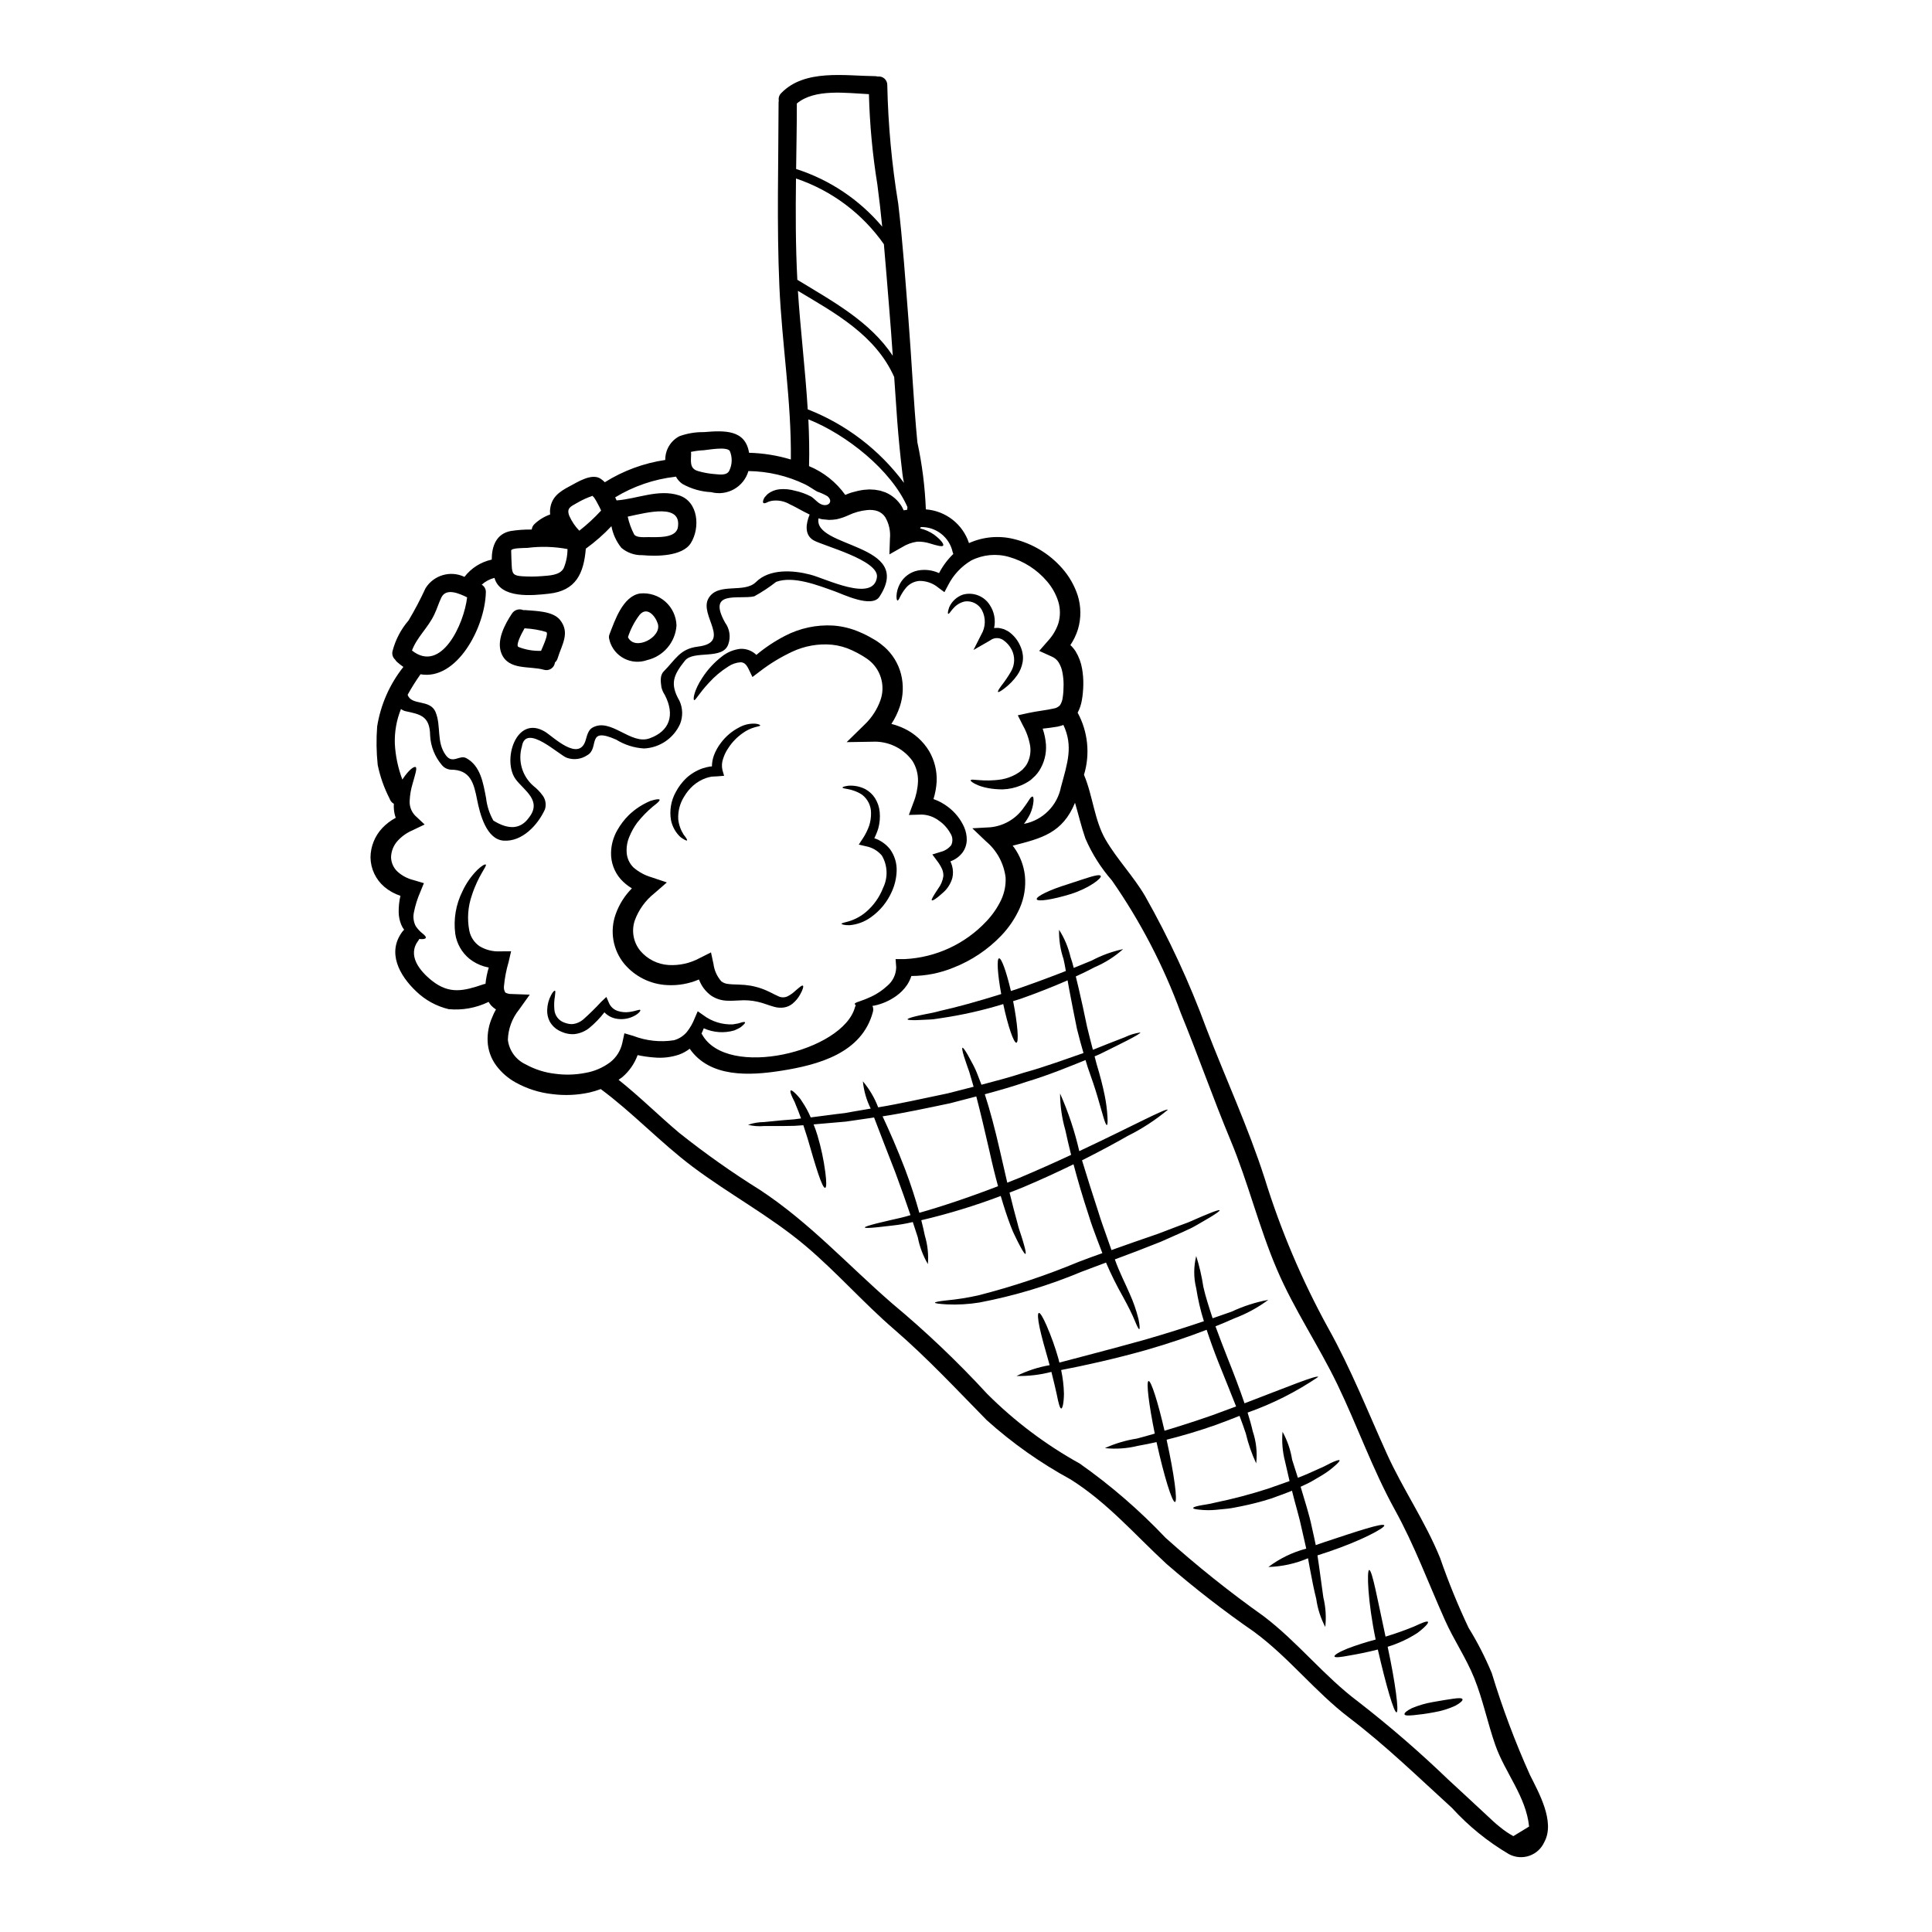 <?xml version="1.0" encoding="UTF-8"?>
<!-- Uploaded to: SVG Find, www.svgrepo.com, Generator: SVG Find Mixer Tools -->
<svg fill="#000000" width="800px" height="800px" version="1.1" viewBox="144 144 512 512" xmlns="http://www.w3.org/2000/svg">
 <g>
  <path d="m549.45 614.37c2.332 4.684 6.723 12.41 3.832 17.742-0.754 1.73-2.199 3.066-3.981 3.684-1.785 0.621-3.746 0.469-5.41-0.422-5.621-3.305-10.719-7.441-15.109-12.262-8.984-8.18-17.52-16.5-27.199-23.867-9.082-6.918-15.969-15.953-25.148-22.723l0.004-0.004c-8.078-5.582-15.848-11.605-23.27-18.035-8.5-7.84-15.578-16.191-25.469-22.434h-0.004c-7.981-4.344-15.422-9.602-22.184-15.672-8.098-8.242-15.742-16.469-24.531-24.062-8.145-7.016-15.273-15.191-23.445-22.094-9.406-7.949-20.266-13.707-30.074-21.09-8.469-6.383-15.742-14.203-24.258-20.512l-0.004 0.004c-0.98 0.367-1.984 0.668-3.008 0.906-3.199 0.695-6.496 0.844-9.742 0.434-3.457-0.367-6.805-1.426-9.84-3.117-1.969-1.094-3.684-2.586-5.043-4.379-1.43-1.895-2.246-4.176-2.344-6.547-0.082-2.188 0.336-4.363 1.23-6.363 0.273-0.703 0.602-1.387 0.98-2.039-0.473-0.301-0.906-0.656-1.289-1.066-0.246-0.293-0.461-0.605-0.648-0.938-0.039 0.012-0.074 0.027-0.109 0.047-3.262 1.57-6.891 2.219-10.492 1.879-3.238-0.777-6.215-2.41-8.609-4.723-4.449-4.203-7.84-10.359-3.574-15.922 0.113-0.148 0.246-0.277 0.391-0.395-0.32-0.422-0.586-0.883-0.785-1.375-0.418-1.031-0.645-2.133-0.664-3.246-0.027-1.473 0.129-2.945 0.465-4.379-1.555-0.508-2.996-1.309-4.25-2.363-2.293-1.949-3.637-4.793-3.684-7.805 0.023-2.898 1.141-5.676 3.121-7.789 1.039-1.09 2.242-2.008 3.57-2.715-0.156-0.414-0.273-0.844-0.355-1.277-0.148-0.805-0.199-1.625-0.145-2.441-0.543-0.289-0.949-0.785-1.133-1.371-1.449-2.816-2.508-5.816-3.148-8.922-0.355-3.387-0.406-6.801-0.145-10.195 0.922-5.766 3.312-11.199 6.945-15.773-0.59-0.414-1.156-0.863-1.695-1.34-0.199-0.18-0.367-0.387-0.5-0.617-0.633-0.574-0.887-1.453-0.664-2.277 0.773-2.984 2.219-5.75 4.234-8.082 1.656-2.769 3.16-5.629 4.508-8.562 2.18-3.473 6.613-4.758 10.309-2.992 1.777-2.309 4.305-3.922 7.144-4.559h0.082c0-3.543 1.18-6.863 5.043-7.594 1.84-0.289 3.699-0.422 5.559-0.391 0.059-0.516 0.285-1 0.645-1.375 1.207-1.168 2.652-2.062 4.234-2.617-0.031-0.305-0.047-0.613-0.047-0.922 0.207-3.543 2.363-5.059 5.25-6.578 2.035-1.066 5.832-3.543 8.18-1.969v0.004c0.398 0.27 0.773 0.578 1.113 0.918 4.875-3.055 10.328-5.066 16.016-5.902-0.043-2.641 1.41-5.078 3.75-6.297 2.078-0.75 4.273-1.113 6.481-1.082 5.445-0.453 10.988-0.695 11.973 5.481v-0.004c3.754 0.098 7.477 0.695 11.074 1.781 0.176-15.402-2.363-30.578-3.039-45.945-0.711-16.191-0.242-32.438-0.211-48.645h-0.004c0-0.18 0.02-0.359 0.055-0.531-0.121-0.73 0.125-1.477 0.66-1.988 6.207-6.414 16.855-4.559 24.871-4.481 0.223 0.008 0.445 0.039 0.66 0.098 0.66-0.094 1.328 0.109 1.824 0.555 0.496 0.445 0.77 1.09 0.742 1.758 0.223 10.504 1.191 20.98 2.894 31.348 1.211 10.199 1.91 20.496 2.715 30.723 0.855 10.844 1.328 21.719 2.363 32.547v0.004c1.262 5.848 2.012 11.797 2.246 17.773 5.269 0.387 9.785 3.918 11.43 8.938 3.707-1.668 7.859-2.055 11.809-1.098 4.981 1.191 9.469 3.894 12.852 7.738 1.863 2.098 3.277 4.559 4.152 7.227 0.914 2.918 0.938 6.047 0.062 8.98-0.461 1.48-1.137 2.887-2.004 4.172 0.535 0.508 1.008 1.078 1.406 1.695 0.848 1.406 1.426 2.957 1.695 4.574 0.25 1.43 0.359 2.879 0.324 4.328-0.031 0.711-0.031 1.297-0.125 2.102-0.066 0.613-0.113 1.211-0.277 2.019-0.195 1.121-0.566 2.199-1.098 3.203 2.738 5.043 3.344 10.973 1.68 16.469 2.328 5.481 2.754 12.039 5.703 17.145 3.086 5.285 7.398 9.715 10.488 14.98 6.363 11.25 11.801 23 16.258 35.133 5.074 13.176 11.102 26.23 15.418 39.645v-0.004c4.254 13.766 9.898 27.066 16.836 39.691 6.047 10.812 10.473 22.094 15.562 33.34 4.266 9.422 10.234 18.035 14.109 27.617h0.004c2.176 6.301 4.695 12.477 7.543 18.5 2.375 3.84 4.434 7.867 6.156 12.039 2.793 9.188 6.168 18.188 10.105 26.949zm-4.394 16.223c1.391-0.859 2.777-1.695 4.168-2.539-0.789-7.949-6.398-14.285-8.969-21.648-2.035-5.82-3.262-11.961-5.559-17.68-2.148-5.348-5.434-10.121-7.773-15.387-4.43-9.891-8.035-19.746-13.301-29.285-5.902-10.715-9.891-22.141-15.191-33.145-4.961-10.293-11.473-19.859-15.98-30.383-4.816-11.215-7.644-23.094-12.348-34.359-4.656-11.168-8.633-22.594-13.207-33.773l0.004 0.004c-4.547-12.426-10.672-24.211-18.23-35.07-2.91-3.316-5.281-7.066-7.027-11.117-1.082-3.106-1.828-6.32-2.754-9.469-3.312 8.031-8.809 9.418-16.531 11.375 0.129 0.16 0.262 0.309 0.395 0.484h-0.004c1.582 2.203 2.566 4.781 2.863 7.477 0.289 2.926-0.18 5.875-1.359 8.566-1.203 2.699-2.867 5.172-4.91 7.305-3.547 3.703-7.852 6.594-12.625 8.469-3.551 1.465-7.356 2.223-11.195 2.231-0.281 0.863-0.676 1.684-1.184 2.438-0.785 1.137-1.773 2.121-2.906 2.91-1.703 1.207-3.633 2.055-5.672 2.488-0.195 0.035-0.395 0.066-0.551 0.082 0.234 0.508 0.273 1.082 0.113 1.617-2.894 10.859-14.32 14.008-24.305 15.578-8.5 1.34-18.895 1.828-24.242-5.836-0.852 0.66-1.801 1.188-2.816 1.555-2.133 0.719-4.398 0.977-6.637 0.758-1.461-0.109-2.914-0.316-4.348-0.625-0.824 2.266-2.223 4.277-4.059 5.84-0.324 0.254-0.66 0.469-0.984 0.707 5.59 4.445 10.629 9.484 16.109 14.094h0.004c6.824 5.434 13.961 10.473 21.363 15.09 13.137 8.66 23.176 19.797 34.973 30.043v0.004c8.938 7.434 17.371 15.453 25.242 24.008 7.273 7.266 15.523 13.477 24.516 18.457 8.219 5.789 15.84 12.383 22.754 19.68 8.258 7.41 16.93 14.344 25.977 20.766 9.102 6.902 16.031 15.922 25.148 22.723 8.277 6.43 16.207 13.289 23.758 20.559 3.394 3.148 6.785 6.254 10.148 9.402 1.18 1.117 2.363 2.246 3.652 3.25 1.082 0.895 2.25 1.684 3.481 2.359zm-119.86-278.12c1.664-6.207 3.277-10.703 0.613-16.359-0.16 0.066-0.324 0.113-0.484 0.18l-1.051 0.273c-1.473 0.262-2.754 0.395-3.961 0.535h0.004c0.477 1.367 0.77 2.789 0.875 4.234 0.156 2.441-0.473 4.871-1.797 6.93-0.309 0.473-0.66 0.918-1.051 1.328-0.395 0.371-0.789 0.742-1.18 1.098-0.801 0.578-1.66 1.059-2.57 1.438-1.547 0.645-3.191 1.004-4.867 1.066-5.926 0-8.66-2.117-8.496-2.391 0.145-0.598 3.231 0.531 8.227-0.262v0.004c1.305-0.238 2.566-0.688 3.731-1.328 0.625-0.344 1.211-0.754 1.75-1.227 0.223-0.262 0.469-0.516 0.707-0.789 0.227-0.285 0.426-0.594 0.598-0.918 0.719-1.418 0.984-3.019 0.762-4.59-0.324-1.914-0.973-3.758-1.926-5.449l-1.355-2.68 2.973-0.648c2.195-0.469 4.621-0.707 6.516-1.145 0.648-0.09 1.246-0.398 1.695-0.875 0.406-0.633 0.652-1.355 0.727-2.102 0.078-0.395 0.125-1.016 0.176-1.645 0.031-0.438 0.047-1.117 0.047-1.648l0.004-0.004c0.004-1.102-0.098-2.199-0.309-3.281-0.164-0.949-0.504-1.855-1.004-2.68-0.43-0.676-1.055-1.207-1.789-1.52l-3.363-1.52 2.457-2.809c1.172-1.297 2.066-2.824 2.617-4.481 0.562-1.906 0.555-3.934-0.031-5.832-0.629-1.973-1.652-3.793-3.008-5.352-2.625-3.074-6.098-5.305-9.984-6.414-3.348-0.977-6.941-0.648-10.055 0.922-2.609 1.547-4.731 3.805-6.109 6.508l-1.004 1.891-1.598-1.18c-1.414-1.188-3.211-1.824-5.055-1.797-1.371 0.109-2.637 0.762-3.523 1.812-0.613 0.738-1.141 1.547-1.574 2.406-0.293 0.676-0.531 1.004-0.691 0.969-0.16-0.035-0.262-0.434-0.262-1.18 0.055-1.164 0.383-2.297 0.953-3.316 0.977-1.766 2.676-3.023 4.656-3.438 1.914-0.379 3.898-0.141 5.672 0.676 0.977-1.883 2.254-3.598 3.781-5.074-0.074-0.16-0.133-0.332-0.176-0.504-0.859-3.938-4.391-6.719-8.426-6.625-0.055 0.125-0.125 0.246-0.207 0.355 1.32 0.309 2.57 0.863 3.684 1.633 1.91 1.441 2.652 2.523 2.441 2.91-0.211 0.387-1.574 0.047-3.602-0.582-1.078-0.336-2.203-0.484-3.332-0.438-1.387 0.199-2.719 0.684-3.91 1.426l-3.41 1.938 0.145-4.215 0.004-0.004c0.18-1.969-0.258-3.949-1.262-5.656-0.477-0.715-1.164-1.266-1.969-1.574l-0.664-0.195-0.723-0.109-0.789-0.035c-0.238 0.035-0.469 0.035-0.723 0.051-1.695 0.176-3.344 0.641-4.883 1.371-1.008 0.469-2.062 0.828-3.148 1.066-0.664 0.105-1.332 0.156-2.004 0.164-0.438-0.051-0.875-0.082-1.312-0.129h-0.078l-0.293-0.031h-0.082l-0.207-0.047-0.395-0.098c-0.141-0.047-0.254-0.078-0.395-0.125-1.52 7.949 25.484 6.562 16.137 20.797-2.023 3.086-9.684-0.68-11.879-1.457-4.414-1.574-10.941-4.168-15.5-2.488h0.004c-1.824 1.434-3.766 2.715-5.801 3.828-4.086 0.922-12.617-1.793-7.707 7 1.188 1.625 1.508 3.727 0.855 5.629-1.406 4.398-9.211 1.504-11.535 4.445-3.023 3.797-4.043 6.094-1.422 10.629 0.879 1.914 0.941 4.106 0.176 6.07-1.691 3.82-5.394 6.356-9.57 6.547-2.617-0.152-5.156-0.957-7.383-2.34-8.082-3.586-4.281 2.344-7.711 4.152-1.562 1.047-3.523 1.297-5.301 0.68-1.906-0.52-10.969-9.375-11.973-3.023-1.121 3.777 0.066 7.863 3.039 10.453 0.941 0.73 1.773 1.59 2.469 2.555 0.781 1.062 1 2.434 0.586 3.684-1.891 4.152-6.047 8.617-10.957 8.266-4.59-0.34-6.269-7.16-6.981-10.699-0.891-4.559-1.762-8.113-7.035-8.113v0.004c-0.949-0.078-1.824-0.551-2.402-1.309-1.812-2.164-2.879-4.859-3.039-7.676-0.051-5.281-2.633-5.672-6.516-6.512-0.441-0.102-0.855-0.301-1.211-0.582-1.18 2.922-1.734 6.059-1.629 9.211 0.172 3.25 0.848 6.453 2 9.5l0.047-0.094c1.648-2.508 3.055-3.492 3.477-3.215 0.422 0.277-0.113 1.891-0.828 4.43l0.004-0.004c-0.438 1.426-0.691 2.902-0.762 4.394-0.121 1.5 0.418 2.981 1.473 4.059l2.488 2.328-3.41 1.633v-0.004c-1.465 0.652-2.777 1.609-3.844 2.812-1.02 1.172-1.602 2.664-1.648 4.219 0.027 1.488 0.672 2.898 1.777 3.891 1.188 1.051 2.613 1.797 4.152 2.172l2.777 0.824-0.969 2.363 0.004-0.004c-0.766 1.75-1.336 3.582-1.699 5.457-0.246 1.215-0.07 2.477 0.5 3.574 0.516 0.762 1.148 1.441 1.875 2.004 0.566 0.453 0.875 0.824 0.789 1.082-0.086 0.262-0.516 0.395-1.359 0.355-0.094 0-0.223-0.047-0.34-0.062-0.066 0.137-0.148 0.27-0.238 0.391-3.055 3.977 0.289 8.078 3.586 10.699 4.637 3.668 8.434 2.711 13.605 0.953 0.184-0.066 0.375-0.109 0.566-0.129 0.148-1.469 0.441-2.918 0.875-4.332-0.422-0.098-0.844-0.164-1.246-0.293l-0.004 0.004c-1.379-0.418-2.672-1.082-3.812-1.969-2.082-1.676-3.449-4.078-3.828-6.723-0.488-3.828 0.172-7.711 1.891-11.168 0.988-2.152 2.356-4.113 4.039-5.785 1.211-1.148 1.969-1.488 2.164-1.344 0.395 0.395-1.969 2.824-3.684 8.129-1.055 3.019-1.289 6.269-0.676 9.41 0.336 1.645 1.289 3.102 2.664 4.066 1.652 1.012 3.574 1.496 5.512 1.395l2.894-0.02-0.676 2.914h-0.004c-0.609 2.07-1.016 4.199-1.211 6.348-0.07 0.578 0.055 1.164 0.352 1.664 0.508 0.285 1.086 0.418 1.664 0.395l4.816 0.176-2.828 3.961c-1.84 2.273-2.883 5.09-2.969 8.016 0.344 2.848 2.141 5.312 4.75 6.512 2.406 1.324 5.047 2.164 7.773 2.473 2.66 0.363 5.363 0.289 7.996-0.227 2.387-0.402 4.637-1.367 6.578-2.812 1.648-1.277 2.793-3.098 3.231-5.137l0.555-2.551 2.41 0.707v0.004c3.418 1.305 7.121 1.695 10.738 1.129 1.348-0.379 2.551-1.156 3.441-2.234 0.844-1.074 1.523-2.269 2.019-3.539l0.824-1.91 1.488 1.051c2.25 1.695 5.019 2.555 7.836 2.426 0.484-0.098 0.922-0.16 1.297-0.223s0.676-0.211 0.953-0.277c0.531-0.145 0.859-0.176 0.953-0.051s-0.094 0.375-0.531 0.789l-0.004-0.004c-0.262 0.266-0.555 0.496-0.871 0.691-0.395 0.211-0.875 0.453-1.422 0.68v0.004c-2.68 0.781-5.551 0.582-8.098-0.566-0.18 0.469-0.375 0.938-0.598 1.406 0.047 0.066 0.094 0.129 0.145 0.207 6.625 12.008 37.41 4.543 40.539-7.238h0.004c0.047-0.18 0.109-0.352 0.191-0.516-0.176-0.113-0.273-0.211-0.273-0.309 0-0.242 0.469-0.422 1.242-0.68h0.004c1.074-0.359 2.125-0.777 3.148-1.262 1.551-0.73 2.977-1.695 4.234-2.859 1.461-1.215 2.324-3 2.363-4.898l-0.16-2.195h2.516c8.18-0.422 15.883-3.988 21.496-9.953 1.617-1.688 2.953-3.617 3.961-5.723 0.871-1.859 1.277-3.898 1.18-5.949-0.461-3.75-2.332-7.188-5.234-9.609l-3.586-3.426 4.723-0.262c3.402-0.316 6.516-2.043 8.582-4.766 0.758-1.035 1.375-1.875 1.742-2.504 0.371-0.629 0.727-0.922 0.922-0.875 0.191 0.047 0.293 0.469 0.242 1.258v0.004c-0.105 1.152-0.406 2.277-0.887 3.332-0.461 0.93-1.008 1.816-1.637 2.648 4.996-0.961 8.891-4.879 9.824-9.875zm-40.773-73.387c0.031-0.242 0.051-0.488 0.051-0.73-4.328-9.84-16.191-19.215-26.246-23.223 0.191 4.121 0.293 8.242 0.176 12.395 3.852 1.598 7.176 4.238 9.602 7.629 0.539-0.238 1.086-0.449 1.648-0.629 0.551-0.145 1.113-0.309 1.695-0.438 0.582-0.129 0.953-0.191 1.551-0.277l1.504-0.109 1.422 0.078c0.469 0.066 0.957 0.16 1.426 0.242 0.484 0.145 0.953 0.309 1.422 0.469l-0.004 0.004c1.805 0.77 3.32 2.086 4.332 3.766 0.18 0.34 0.344 0.66 0.488 0.984 0.32-0.062 0.629-0.113 0.934-0.16zm-0.859-7.113h0.004c-0.172-0.742-0.301-1.488-0.395-2.246-0.566-4.703-1.031-9.43-1.395-14.168-0.289-3.879-0.547-7.773-0.809-11.652-4.945-11.07-15.496-16.844-25.516-22.828 0.68 10.488 1.969 20.93 2.602 31.402 10.168 3.973 19.008 10.727 25.512 19.492zm-2.973-33.691c-0.293-4.25-0.598-8.516-0.957-12.77-0.469-5.594-0.887-11.184-1.391-16.773l0.008-0.004c-5.711-8.148-13.875-14.258-23.305-17.434-0.113 8.969-0.113 17.922 0.355 26.844 9.453 5.769 19.246 11.031 25.293 20.137zm-2.797-34.211c-0.371-3.734-0.789-7.477-1.289-11.203-1.281-7.914-2.027-15.902-2.231-23.914-6.094-0.293-14.352-1.504-19.102 2.473 0 5.769-0.113 11.555-0.191 17.359h-0.004c8.895 2.844 16.805 8.141 22.82 15.281zm-1.402 92.934c0.68-4.559-14.352-8.371-16.824-9.84s-1.969-4.461-1.004-6.805c-0.562-0.273-1.098-0.547-1.574-0.789-1.375-0.742-2.555-1.406-3.637-1.906v0.004c-1.457-0.867-3.172-1.203-4.848-0.941-0.242 0.082-0.488 0.145-0.742 0.195-0.242 0.094-0.488 0.238-0.68 0.309-0.395 0.16-0.66 0.176-0.789 0.047-0.125-0.129-0.129-0.395 0-0.789l0.004 0.004c0.078-0.25 0.191-0.484 0.336-0.699 0.266-0.316 0.547-0.621 0.844-0.906 0.891-0.684 1.953-1.109 3.07-1.227 1.375-0.129 2.762 0 4.09 0.375 1.465 0.316 2.879 0.82 4.215 1.504 0.922 0.531 1.574 1.453 2.508 1.969 1.891 1.066 3.715-0.484 1.906-2.019h-0.004c-0.855-0.496-1.758-0.902-2.699-1.215-1.098-0.613-2.098-1.375-3.246-1.938v0.004c-4.68-2.25-9.789-3.445-14.98-3.508-1.23 4.231-5.613 6.711-9.875 5.59-2.664-0.125-5.266-0.867-7.594-2.168-0.738-0.496-1.34-1.172-1.746-1.965l-0.16 0.051h-0.004c-5.641 0.645-11.078 2.508-15.93 5.457 0.129 0.262 0.238 0.535 0.371 0.812 5.481-0.395 11.055-3.09 16.531-1.344 5.188 1.664 5.656 8.629 3.148 12.652-2.246 3.586-9.277 3.543-12.895 3.199l-0.004 0.004c-2.012 0.051-3.973-0.641-5.508-1.941-1.34-1.664-2.246-3.637-2.637-5.738-2.07 2.195-4.344 4.191-6.789 5.957-0.535 6.531-2.586 11.137-9.746 11.93-4.328 0.484-12.91 1.422-14.465-4.188-1.258 0.316-2.418 0.938-3.379 1.809 0.723 0.414 1.148 1.203 1.098 2.035-0.238 9.406-7.738 23.402-17.32 21.703h0.004c-1.234 1.746-2.375 3.559-3.41 5.43 0.984 2.992 5.981 1.066 7.414 4.621 1.52 3.703 0.145 7.934 2.715 11.414 1.812 2.457 3.621-0.223 5.414 0.758 3.793 2.07 4.477 6.609 5.234 10.535l0.004 0.004c0.23 2.117 0.891 4.164 1.941 6.012 4.086 2.523 7.215 2.273 9.387-0.742 3.59-4.508-1.18-7.191-3.41-10.117-3.766-4.945 0-17.32 7.691-12.703 2.086 1.258 9.055 8.211 10.797 2.215 0.324-1.086 0.645-2.621 1.727-3.25 4.863-2.844 10.152 4.606 15.172 2.812 5.398-1.926 6.789-6.223 4.074-11.492l0.004 0.004c-0.418-0.629-0.727-1.32-0.906-2.051-0.176-1.328-0.484-3.102 0.598-4.203 3.199-3.231 4.281-5.981 9.055-6.578 9.164-1.113 0.195-8.32 2.828-12.816 2.519-4.328 9.445-1.18 12.57-4.297 3.606-3.602 9.906-3.148 14.383-1.969 4 0.996 16.688 7.469 17.672 0.73zm-39.094-28.34c0.773-1.629 0.809-3.512 0.098-5.172-0.875-1.18-5.481-0.309-6.867-0.176-1.152 0.047-2.301 0.195-3.43 0.438 0.047 0.188 0.062 0.383 0.055 0.578-0.051 1.969-0.438 3.883 1.859 4.512h-0.004c1.395 0.406 2.824 0.668 4.266 0.785 1.277 0.086 3.363 0.516 4.023-0.953zm-13.648 15.043c0.984-6.269-7.789-3.992-13.301-2.793v-0.004c0.355 1.645 0.93 3.234 1.711 4.723 0.613 0.906 2.68 0.707 3.652 0.707 2.324-0.031 7.465 0.434 7.938-2.633zm-20.348-4.398c-0.238-0.547-0.5-1.082-0.789-1.598-0.32-0.656-0.688-1.289-1.098-1.891-0.16-0.105-0.285-0.25-0.371-0.422-1.461 0.492-2.863 1.137-4.188 1.922-1.613 0.922-2.809 1.344-1.969 3.43 0.641 1.441 1.535 2.762 2.633 3.891 2.07-1.617 4-3.398 5.773-5.332zm-9.895 15.203c0.652-1.59 0.984-3.289 0.984-5.008-3.504-0.652-7.09-0.758-10.625-0.309-1.102 0.047-4.281 0-4.301 0.727 0 1.328 0.098 2.617 0.145 3.938 0.082 2.227 0.469 2.711 2.828 2.859 1.691 0.109 3.387 0.102 5.074-0.031 1.867-0.168 4.922-0.152 5.894-2.176zm-25.617 7.789c-2.055-1.004-5.512-2.57-6.805 0-0.723 1.488-1.18 3.086-1.906 4.574-1.633 3.477-4.59 5.965-5.902 9.516 7.746 6.152 13.793-6.973 14.617-14.102z"/>
  <path d="m531.57 594.3c0.16 0.324-0.531 1.004-1.875 1.727h0.004c-1.754 0.812-3.609 1.391-5.512 1.715-2.164 0.418-4.09 0.66-5.465 0.789-1.375 0.125-2.363 0.176-2.504-0.191-0.141-0.371 0.598-0.988 1.922-1.648v-0.004c1.777-0.746 3.633-1.289 5.531-1.617 2.148-0.395 4.039-0.691 5.43-0.891 1.387-0.195 2.309-0.234 2.469 0.121z"/>
  <path d="m522.43 573.82c0.207 0.277-0.812 1.438-2.812 2.941h-0.004c-2.441 1.574-5.09 2.805-7.871 3.652 2.055 9.57 3.039 17.258 2.363 17.375-0.676 0.113-2.797-7.16-4.965-16.645-2.91 0.742-5.512 1.242-7.477 1.574-2.363 0.453-3.894 0.633-4.008 0.262-0.113-0.375 1.18-1.18 3.43-2.086l-0.004-0.004c2.453-0.926 4.949-1.723 7.481-2.391-2.113-10.152-2.363-18.309-1.727-18.426 0.789-0.129 2.231 7.871 4.348 17.648 2.988-0.891 5.59-1.879 7.531-2.668 2.062-0.957 3.469-1.559 3.715-1.234z"/>
  <path d="m510.84 548.24c0.309 0.629-6.254 4.137-14.84 7.012-0.969 0.328-1.922 0.633-2.859 0.941 0.145 0.969 0.293 1.922 0.418 2.844 0.438 3.148 0.828 5.965 1.148 8.34l0.004-0.004c0.617 2.547 0.785 5.184 0.5 7.789-1.219-2.324-2.027-4.84-2.391-7.438-0.598-2.344-1.148-5.156-1.73-8.266-0.145-0.824-0.293-1.648-0.453-2.504-3.324 1.422-6.887 2.207-10.5 2.312 2.996-2.258 6.402-3.91 10.031-4.863-0.34-1.602-0.758-3.262-1.129-4.965-0.727-3.523-1.793-6.867-2.539-9.938-0.031-0.145-0.062-0.309-0.109-0.453-1.73 0.727-3.606 1.375-5.547 2.086-2.586 0.824-5.211 1.5-7.871 2.035-1.246 0.227-2.394 0.504-3.543 0.633-1.148 0.129-2.164 0.207-3.117 0.309-1.484 0.148-2.981 0.137-4.461-0.035-1.051-0.094-1.648-0.238-1.648-0.438 0-0.195 0.566-0.395 1.574-0.613 1.008-0.219 2.57-0.371 4.348-0.84h0.004c4.68-0.965 9.301-2.188 13.848-3.652 2.004-0.727 3.977-1.359 5.766-2.035-0.453-1.926-0.871-3.703-1.211-5.269-0.656-2.543-0.875-5.176-0.645-7.789 1.266 2.301 2.125 4.805 2.539 7.402 0.469 1.438 0.984 3.039 1.52 4.781 0.938-0.371 1.859-0.711 2.68-1.082 0.988-0.453 1.91-0.859 2.754-1.242 1.73-0.68 2.961-1.488 3.938-1.879 0.977-0.391 1.551-0.578 1.664-0.434s-0.277 0.613-1.066 1.324c-1.117 1.008-2.328 1.906-3.621 2.684l-2.68 1.574c-0.906 0.52-1.91 0.953-2.941 1.441 0.078 0.273 0.16 0.516 0.238 0.789 0.875 3.055 2.004 6.332 2.754 9.984 0.359 1.602 0.711 3.148 1.02 4.688 0.789-0.277 1.574-0.566 2.426-0.84 8.52-2.824 15.391-5.121 15.73-4.391z"/>
  <path d="m493.34 508.9c-5.805 3.941-12.098 7.113-18.715 9.449 0.551 1.773 1.035 3.477 1.375 4.992v-0.004c0.918 2.727 1.227 5.617 0.902 8.473-1.184-2.543-2.109-5.203-2.754-7.938-0.469-1.422-1.031-2.992-1.664-4.656-2.019 0.812-4.117 1.613-6.297 2.41-4.621 1.633-9.055 2.926-13.023 3.914 0 0.059 0.012 0.117 0.031 0.176 1.941 8.824 2.926 16.137 2.195 16.324-0.727 0.184-2.91-6.836-4.863-15.707l-0.004-0.004c0-0.055-0.012-0.109-0.031-0.16-1.742 0.395-3.41 0.727-4.894 0.984-2.871 0.715-5.848 0.922-8.789 0.613 2.684-1.219 5.519-2.066 8.434-2.519 1.453-0.371 3.07-0.824 4.781-1.328-1.574-7.723-2.309-13.777-1.648-13.93 0.66-0.152 2.492 5.559 4.234 13.168 3.844-1.145 8.129-2.519 12.672-4.106 2.164-0.789 4.266-1.574 6.297-2.328-1.391-3.543-2.988-7.477-4.684-11.699-1.18-2.977-2.215-5.867-3.121-8.617-4.688 1.812-10.133 3.668-16.031 5.363-8.566 2.41-16.469 4.137-22.527 5.301v0.012c0.445 2.062 0.691 4.16 0.742 6.269-0.031 2.441-0.371 3.914-0.723 3.914-0.355 0-0.742-1.457-1.18-3.719-0.355-1.629-0.844-3.684-1.422-5.981h-0.004c-3.008 0.789-6.117 1.152-9.227 1.082 2.766-1.371 5.715-2.336 8.762-2.859-0.098-0.344-0.18-0.664-0.277-1.02-0.988-3.41-1.859-6.547-2.363-8.887-0.504-2.344-0.578-3.828-0.223-3.938 0.355-0.105 1.113 1.18 2.066 3.363 1.234 2.844 2.277 5.762 3.121 8.742 0.094 0.355 0.176 0.695 0.262 1.051 5.965-1.574 13.754-3.59 22.25-5.949 5.867-1.68 11.312-3.41 16.047-5.012v0.004c-0.898-2.859-1.578-5.777-2.035-8.738-0.699-2.801-0.699-5.731 0-8.535 0.844 2.668 1.477 5.398 1.891 8.164 0.531 2.406 1.438 5.219 2.457 8.32 1.812-0.613 3.477-1.211 5.012-1.742 3.109-1.457 6.387-2.516 9.762-3.148-2.773 2.059-5.82 3.719-9.055 4.926-1.484 0.68-3.148 1.375-4.961 2.102 0.984 2.699 2.082 5.559 3.262 8.551 1.68 4.184 3.199 8.211 4.43 11.848 11.211-4.273 19.258-7.606 19.531-6.992z"/>
  <path d="m467.21 464.74c0.098 0.16-0.828 0.824-2.555 1.875-0.875 0.531-1.969 1.145-3.215 1.875-0.629 0.34-1.289 0.758-2.035 1.098-0.742 0.34-1.535 0.695-2.363 1.086-1.664 0.723-3.473 1.535-5.43 2.406-1.969 0.789-4.106 1.602-6.32 2.477-1.875 0.707-3.844 1.438-5.848 2.195 1.211 3.426 2.793 6.414 3.914 9.055v-0.004c0.992 2.18 1.781 4.445 2.359 6.773 0.34 1.68 0.375 2.633 0.195 2.664-0.176 0.031-0.582-0.789-1.211-2.328-0.629-1.539-1.68-3.668-3.106-6.269-1.664-2.93-3.164-5.953-4.492-9.051-2.086 0.789-4.188 1.574-6.367 2.391v-0.004c-8.742 3.672-17.844 6.418-27.156 8.195-2.863 0.465-5.766 0.633-8.66 0.5-2.023-0.113-3.148-0.277-3.148-0.453s1.113-0.395 3.148-0.613c2.797-0.266 5.578-0.707 8.32-1.32 9.051-2.312 17.926-5.273 26.551-8.859 2.164-0.828 4.266-1.602 6.348-2.332-0.469-1.242-0.953-2.504-1.453-3.812-0.758-2.019-1.535-4.106-2.195-6.297-1.574-4.766-2.91-9.324-3.996-13.445-4.102 2.004-8.551 4.059-13.266 6.047-1.23 0.516-2.461 0.984-3.688 1.453 0.742 3.055 1.457 5.816 2.102 8.129 0.293 1.262 0.695 2.363 1.004 3.312 0.309 0.953 0.562 1.812 0.758 2.523 0.395 1.391 0.516 2.211 0.355 2.293-0.16 0.082-0.629-0.598-1.328-1.895-0.355-0.645-0.758-1.434-1.211-2.363l0.004 0.004c-0.539-1.047-1.012-2.129-1.418-3.234-0.855-2.227-1.727-4.894-2.602-7.871-6.867 2.602-13.902 4.75-21.055 6.43 0.375 1.457 0.68 2.793 0.938 4.043h-0.004c0.742 2.453 1.02 5.023 0.812 7.578-1.281-2.195-2.184-4.59-2.668-7.086-0.395-1.227-0.84-2.586-1.324-4.043h-0.066c-1.723 0.414-3.473 0.715-5.234 0.906-1.535 0.195-2.879 0.34-3.977 0.453-2.18 0.227-3.414 0.262-3.445 0.066-0.031-0.191 1.18-0.566 3.266-1.102 1.066-0.273 2.363-0.578 3.894-0.922s3.148-0.676 4.949-1.242c-1.148-3.379-2.492-7.207-3.996-11.246-2.133-5.512-4.121-10.551-5.656-14.625-0.176 0-0.371 0.047-0.562 0.078-1.602 0.227-3.148 0.453-4.672 0.68-0.758 0.113-1.504 0.207-2.231 0.324l-2.195 0.191-6.367 0.551c0.395 0.953 0.727 1.969 1.051 3.004h-0.004c0.941 3.156 1.629 6.383 2.055 9.648 0.324 2.488 0.34 4.07-0.035 4.152-0.789 0.191-2.566-5.801-4.637-13.008-0.395-1.242-0.789-2.441-1.145-3.574-0.828 0.066-1.617 0.129-2.363 0.16l-3.102 0.051-4.961 0.004c-1.418 0.125-2.852 0.016-4.234-0.324 1.344-0.473 2.762-0.719 4.188-0.727 1.359-0.129 3.023-0.293 4.945-0.484 0.973-0.082 1.988-0.16 3.09-0.242 0.594-0.062 1.18-0.145 1.824-0.242-0.484-1.355-0.953-2.566-1.375-3.543-0.109-0.277-0.207-0.547-0.309-0.789-0.098-0.238-0.238-0.484-0.355-0.711v-0.004c-0.195-0.383-0.375-0.777-0.531-1.18-0.262-0.66-0.324-1.082-0.16-1.18 0.16-0.098 0.516 0.109 1.031 0.594 0.32 0.297 0.629 0.609 0.918 0.938 0.402 0.414 0.75 0.875 1.035 1.375 0.906 1.332 1.68 2.75 2.312 4.231 2.133-0.273 4.414-0.562 6.883-0.891 0.695-0.078 1.426-0.176 2.148-0.254l2.199-0.395c1.504-0.254 3.039-0.516 4.621-0.789h0.047l0.004 0.004c-1.129-2.266-1.836-4.719-2.082-7.238 1.73 2.055 3.102 4.387 4.055 6.898 5.785-0.953 11.926-2.363 18.41-3.699 2.344-0.613 4.621-1.18 6.883-1.762-0.227-0.789-0.438-1.52-0.645-2.211l-0.004-0.004c-0.293-1.121-0.648-2.231-1.066-3.312-0.34-0.969-0.613-1.828-0.844-2.523-0.422-1.391-0.562-2.195-0.395-2.277s0.66 0.598 1.391 1.863c0.355 0.629 0.789 1.422 1.258 2.328l0.004-0.004c0.562 1.035 1.047 2.109 1.453 3.215 0.309 0.742 0.613 1.551 0.926 2.394 3.894-1.02 7.66-2.023 11.152-3.168 6.059-1.68 11.344-3.684 15.887-5.234-0.598-2.039-1.18-4.188-1.73-6.398-0.742-3.606-1.422-7.113-2.004-10.184-0.16-0.938-0.324-1.828-0.484-2.684-3.734 1.633-7.981 3.328-12.57 4.934-0.633 0.191-1.246 0.395-1.863 0.578 1.18 6 1.574 10.895 0.875 11.02s-2.246-4.398-3.492-10.234l-0.004-0.004c-5.375 1.656-10.871 2.894-16.434 3.715-0.695 0.113-1.344 0.207-1.969 0.293-0.625 0.082-1.18 0.078-1.727 0.113-1.086 0.062-2.023 0.109-2.797 0.129-1.535 0.031-2.391-0.035-2.426-0.211-0.035-0.176 0.812-0.484 2.293-0.84 0.742-0.18 1.664-0.375 2.731-0.582 0.535-0.113 1.098-0.227 1.711-0.34 0.613-0.109 1.211-0.309 1.879-0.469 4.328-0.957 9.969-2.508 16.207-4.465-0.969-5.25-1.227-9.34-0.582-9.469 0.645-0.129 1.969 3.59 3.148 8.66 0.516-0.176 1.016-0.34 1.551-0.5 4.723-1.648 9.148-3.281 13.008-4.801-0.191-1.098-0.371-2.164-0.613-3.148h0.004c-0.848-2.5-1.25-5.133-1.184-7.773 1.418 2.223 2.445 4.672 3.039 7.238 0.332 0.938 0.613 1.895 0.844 2.863 1.711-0.695 3.324-1.344 4.75-1.941 2.625-1.395 5.43-2.418 8.336-3.039-2.231 1.996-4.773 3.613-7.527 4.785-1.473 0.789-3.168 1.613-5.012 2.457 0.242 1.02 0.504 2.051 0.758 3.148 0.742 3.148 1.473 6.531 2.215 10.137 0.516 2.133 1.031 4.168 1.551 6.141 0.355-0.129 0.711-0.242 1.035-0.395 1.016-0.395 1.969-0.789 2.859-1.145 1.793-0.711 3.344-1.312 4.609-1.793v-0.004c1.289-0.625 2.668-1.043 4.086-1.242 0.082 0.176-1.211 0.953-3.637 2.195-1.227 0.613-2.711 1.375-4.461 2.231-0.871 0.438-1.812 0.891-2.793 1.375-0.395 0.176-0.789 0.355-1.242 0.531 0.176 0.664 0.371 1.375 0.531 2.039 0.922 3.023 1.648 5.863 2.133 8.266 0.391 1.891 0.641 3.809 0.742 5.734 0.082 1.359 0.031 2.117-0.16 2.152-0.191 0.035-0.484-0.68-0.875-1.969-0.391-1.285-0.906-3.148-1.574-5.449-0.668-2.297-1.574-4.945-2.648-7.965-0.18-0.598-0.375-1.211-0.551-1.828-4.445 1.773-9.664 3.961-15.676 5.769-3.441 1.18-7.156 2.258-11.02 3.293 1.375 4.219 2.699 9.246 3.938 14.656 0.695 3.086 1.375 6.031 2.019 8.777 1.082-0.422 2.164-0.859 3.281-1.312 4.828-2.035 9.418-4.09 13.637-6.062-0.598-2.406-1.129-4.668-1.551-6.641v0.012c-0.898-3.133-1.359-6.375-1.375-9.633 2.184 4.914 3.887 10.031 5.09 15.273 13.754-6.445 23.145-11.539 23.465-10.957v-0.004c-3.273 2.723-6.852 5.059-10.668 6.953-3.379 1.938-7.477 4.137-12.07 6.445 1.273 4.152 2.715 8.789 4.328 13.684 0.664 2.168 1.41 4.25 2.133 6.273 0.473 1.309 0.906 2.582 1.344 3.828 2.019-0.711 3.992-1.391 5.852-2.07 2.258-0.789 4.394-1.52 6.394-2.211 1.969-0.758 3.812-1.457 5.481-2.086 0.859-0.309 1.648-0.613 2.41-0.891 0.758-0.277 1.441-0.629 2.102-0.906 1.289-0.566 2.426-1.051 3.363-1.422 1.879-0.781 2.965-1.117 3.062-0.957zm-58.715-6.383c-0.789-2.863-1.535-5.902-2.242-9.133-1.242-5.43-2.426-10.453-3.523-14.656l-6.965 1.812c-6.269 1.312-12.25 2.602-17.875 3.461 1.812 3.859 3.914 8.66 5.965 14.008 1.551 4.106 2.809 8.051 3.781 11.555 5.832-1.641 13.039-4.043 20.859-7.047z"/>
  <path d="m435.7 376.12c0.395 0.566-3.023 3.25-7.902 4.801-4.801 1.473-8.84 2.117-9.055 1.391-0.211-0.727 3.461-2.523 8.227-3.977 4.641-1.5 8.277-2.906 8.73-2.215z"/>
  <path d="m415.02 317.32c0.066 0.363 0.094 0.73 0.082 1.102 0 0.355-0.035 0.715-0.098 1.066-0.215 1.234-0.703 2.41-1.422 3.438-0.969 1.363-2.141 2.566-3.477 3.57-0.922 0.695-1.488 1.004-1.617 0.875-0.129-0.129 0.18-0.691 0.859-1.613 0.949-1.207 1.816-2.484 2.586-3.812 1.039-1.77 1.105-3.945 0.176-5.773-0.523-1.023-1.297-1.902-2.246-2.555-0.879-0.605-2.016-0.688-2.973-0.211-0.262 0.176-0.516 0.34-0.789 0.484l-4.121 2.363 2.051-4.055c1.207-2.008 1.27-4.5 0.164-6.562-0.902-1.602-2.688-2.492-4.508-2.246-3.121 0.68-3.992 3.59-4.414 3.246-0.16-0.078-0.062-0.691 0.277-1.711 0.703-1.594 2.047-2.816 3.699-3.363 2.68-0.707 5.512 0.387 7.016 2.715 1.219 1.805 1.645 4.031 1.18 6.156 0.395-0.031 0.789-0.031 1.18-0.031 0.484 0.078 0.961 0.191 1.426 0.34 0.438 0.176 0.824 0.422 1.227 0.629 1.359 0.949 2.43 2.262 3.086 3.781 0.324 0.688 0.547 1.418 0.656 2.168z"/>
  <path d="m399.51 363.2c0.469 1.07 0.703 2.227 0.691 3.394-0.023 1.234-0.434 2.426-1.18 3.41-0.816 1.035-1.906 1.82-3.148 2.262 0.168 0.383 0.312 0.777 0.434 1.18 0.293 1.043 0.32 2.144 0.082 3.199-0.426 1.52-1.285 2.875-2.473 3.91-1.711 1.574-2.754 2.215-2.973 2.039-0.215-0.176 0.469-1.277 1.68-3.106 0.723-0.957 1.191-2.078 1.375-3.262 0.035-0.66-0.082-1.32-0.344-1.926-0.352-0.762-0.789-1.484-1.305-2.148l-1.273-1.711 2.195-0.676v-0.004c1.117-0.266 2.117-0.902 2.824-1.809 0.469-1.012 0.379-2.195-0.238-3.121-0.766-1.375-1.844-2.551-3.148-3.426-1.297-0.957-2.852-1.492-4.461-1.535l-3.394 0.098 1.242-3.344h0.004c0.707-1.785 1.109-3.676 1.18-5.594 0.047-1.887-0.457-3.746-1.453-5.352-2.465-3.426-6.512-5.356-10.73-5.113l-6.723 0.109 4.859-4.754c1.832-1.773 3.231-3.949 4.09-6.352 1.266-3.578 0.281-7.57-2.504-10.148-0.324-0.309-0.645-0.531-0.973-0.789-0.328-0.254-0.922-0.582-1.355-0.875-0.855-0.516-1.742-0.984-2.652-1.402-1.703-0.809-3.535-1.316-5.41-1.504-3.594-0.316-7.207 0.324-10.477 1.855-3.035 1.418-5.906 3.16-8.562 5.203l-1.988 1.504-1.035-2.148c-0.613-1.227-1.145-1.695-2.066-1.758-1.176 0.07-2.309 0.453-3.281 1.113-1.914 1.195-3.648 2.652-5.156 4.328-2.617 2.793-3.523 4.672-3.894 4.59-0.371-0.082-0.098-2.535 2.164-5.949v0.004c1.383-2.133 3.113-4.016 5.117-5.574 1.418-1.148 3.133-1.867 4.945-2.07 1.578-0.078 3.117 0.5 4.25 1.602 2.32-1.941 4.848-3.621 7.535-5.016 3.957-2.07 8.406-3.023 12.867-2.754 2.43 0.18 4.812 0.777 7.043 1.762 1.137 0.473 2.238 1.031 3.297 1.664 0.516 0.277 1.02 0.586 1.5 0.918 0.566 0.422 1.18 0.859 1.695 1.328h0.004c2.148 1.906 3.676 4.41 4.394 7.191 0.711 2.824 0.605 5.797-0.305 8.562-0.543 1.641-1.297 3.203-2.25 4.641 1.199 0.305 2.363 0.727 3.477 1.262 2.691 1.301 4.945 3.352 6.5 5.902 1.445 2.457 2.144 5.281 2.019 8.129-0.094 1.57-0.375 3.121-0.844 4.621 1.422 0.496 2.75 1.223 3.938 2.148 1.816 1.383 3.262 3.203 4.195 5.289z"/>
  <path d="m379.89 369.08c1.219 1.699 1.828 3.762 1.727 5.852-0.074 1.824-0.496 3.617-1.242 5.281-1.199 2.769-3.141 5.148-5.606 6.887-1.645 1.184-3.574 1.906-5.594 2.086-1.441 0.047-2.18-0.242-2.164-0.395 0.016-0.148 0.758-0.309 1.988-0.645 1.695-0.523 3.262-1.395 4.606-2.555 1.977-1.719 3.5-3.891 4.441-6.336 1.316-2.715 1.188-5.91-0.34-8.516-1.082-1.289-2.578-2.164-4.234-2.473l-1.891-0.438 1.051-1.598h0.004c0.711-1.07 1.285-2.227 1.711-3.441 0.344-1.098 0.508-2.246 0.484-3.394-0.004-1.883-0.887-3.656-2.387-4.797-2.711-1.789-5.219-1.453-5.152-1.906 0-0.16 0.531-0.324 1.535-0.469 1.566-0.113 3.129 0.203 4.523 0.922 1.012 0.562 1.871 1.359 2.508 2.324 0.715 1.129 1.152 2.406 1.273 3.738 0.133 1.438 0.008 2.887-0.367 4.281-0.277 0.914-0.633 1.801-1.066 2.648 1.652 0.551 3.109 1.57 4.191 2.941z"/>
  <path d="m356.78 405.22c0.207 0.145 0.031 1-0.789 2.426v-0.004c-0.52 0.93-1.219 1.75-2.055 2.41-0.621 0.492-1.363 0.812-2.148 0.938-0.863 0.133-1.746 0.078-2.586-0.16-1.574-0.422-3.008-1.051-4.398-1.344h0.004c-1.625-0.371-3.297-0.488-4.961-0.355-0.938 0.031-1.969 0.125-3.215 0.062-1.477-0.047-2.91-0.508-4.141-1.32-1.23-0.887-2.219-2.062-2.879-3.426-0.145-0.293-0.277-0.582-0.395-0.875l0.004 0.004c-2.644 1.133-5.516 1.645-8.391 1.484-4.402-0.199-8.52-2.227-11.363-5.594-3.039-3.68-3.918-8.691-2.309-13.188 0.906-2.574 2.375-4.914 4.297-6.852-1.105-0.664-2.106-1.484-2.973-2.441-1.691-1.934-2.602-4.43-2.551-6.996 0.043-2.102 0.617-4.16 1.664-5.981 0.82-1.465 1.844-2.809 3.039-3.992 1.66-1.602 3.606-2.879 5.734-3.766 1.457-0.453 2.293-0.562 2.426-0.324 0.129 0.238-0.484 0.844-1.695 1.746l-0.004 0.004c-1.551 1.293-2.965 2.742-4.219 4.328-0.816 1.105-1.492 2.301-2.019 3.57-0.609 1.359-0.879 2.844-0.785 4.328 0.086 1.504 0.727 2.918 1.793 3.977 1.371 1.191 2.981 2.074 4.723 2.586l4.137 1.391-3.344 2.91v-0.004c-2.344 1.871-4.129 4.352-5.156 7.164-0.938 2.769-0.375 5.828 1.488 8.082 1.883 2.207 4.582 3.555 7.477 3.731 2.867 0.168 5.719-0.473 8.242-1.84l2.988-1.504 0.664 3.086c0.223 1.711 0.953 3.316 2.098 4.609 0.535 0.391 1.168 0.625 1.828 0.676 0.828 0.113 1.812 0.129 2.812 0.16 1.039 0.027 2.078 0.121 3.102 0.293 0.5 0.098 1.066 0.207 1.504 0.34 0.438 0.129 0.789 0.191 1.309 0.395 1.91 0.66 3.266 1.52 4.379 1.988v-0.004c0.789 0.453 1.746 0.492 2.57 0.109 0.75-0.375 1.441-0.859 2.051-1.438 1.137-0.969 1.781-1.57 2.043-1.391z"/>
  <path d="m344.03 335.77c0.988 0.066 1.426 0.34 1.441 0.484 0.016 0.145-0.566 0.242-1.41 0.469-1.168 0.324-2.266 0.859-3.246 1.574-1.5 1.047-2.785 2.375-3.781 3.91-0.605 0.867-1.074 1.82-1.391 2.828-0.352 0.969-0.418 2.019-0.191 3.023l0.438 1.535-1.812 0.145c-0.5 0.047-1.02 0.031-1.52 0.078-0.516 0.102-1.02 0.234-1.52 0.395-1.234 0.449-2.371 1.125-3.359 1.988-0.93 0.84-1.727 1.812-2.363 2.894-1.141 1.801-1.691 3.91-1.574 6.039 0.16 1.441 0.648 2.82 1.426 4.043 0.66 0.824 1.016 1.391 0.906 1.535-0.109 0.145-0.695-0.129-1.68-0.828l-0.004 0.004c-1.301-1.188-2.191-2.754-2.555-4.477-0.461-2.59-0.012-5.258 1.277-7.551 0.719-1.352 1.648-2.582 2.754-3.648 1.234-1.137 2.688-2.008 4.266-2.57 0.668-0.223 1.348-0.391 2.039-0.504 0.16 0 0.324 0 0.5-0.031 0.008-0.984 0.184-1.965 0.516-2.891 0.457-1.223 1.094-2.367 1.895-3.394 1.277-1.699 2.922-3.086 4.812-4.055 1.262-0.703 2.695-1.047 4.137-0.996z"/>
  <path d="m323.28 309.77c-0.301 4.434-3.461 8.148-7.789 9.164-2.008 0.711-4.219 0.555-6.106-0.43-1.891-0.98-3.281-2.707-3.848-4.758-0.008-0.039-0.008-0.078 0-0.117-0.215-0.5-0.215-1.07 0-1.574 1.406-3.621 3.543-10.102 8.113-10.781l-0.004 0.004c2.426-0.238 4.836 0.543 6.664 2.152 1.824 1.609 2.902 3.906 2.969 6.34zm-12.863 3.086c1.812 3.812 9.055 0 7.902-3.586-0.68-2.102-2.863-4.625-4.816-2.332-1.355 1.785-2.398 3.785-3.086 5.918z"/>
  <path d="m313.68 411.68c0.164 0.176-0.562 1.242-2.551 1.969-1.23 0.438-2.551 0.543-3.832 0.309-1.191-0.215-2.285-0.805-3.121-1.684-1.168 1.52-2.5 2.898-3.977 4.121-1.129 0.91-2.492 1.48-3.934 1.652-0.727 0.059-1.457 0-2.164-0.18-0.301-0.066-0.59-0.156-0.871-0.273l-0.375-0.145v-0.004c-0.168-0.062-0.336-0.141-0.5-0.223-1.137-0.543-2.078-1.434-2.684-2.539-0.48-0.938-0.707-1.984-0.66-3.039 0.039-1.383 0.398-2.738 1.051-3.961 0.453-0.855 0.84-1.18 1-1.145 0.16 0.035 0.113 0.613 0 1.469-0.207 1.168-0.254 2.359-0.148 3.543 0.105 1.516 1.078 2.84 2.492 3.394 0.434 0.18 0.883 0.312 1.344 0.391 0.406 0.078 0.82 0.09 1.227 0.035 0.945-0.156 1.832-0.566 2.566-1.18 1.688-1.5 3.297-3.086 4.828-4.746l1.328-1.246 0.691 1.617h-0.004c0.449 1.035 1.34 1.82 2.426 2.133 0.957 0.297 1.965 0.379 2.957 0.242 1.73-0.219 2.731-0.777 2.91-0.512z"/>
  <path d="m292.38 308.25c2.793 3.441 0.5 6.594-0.598 10.199-0.129 0.43-0.375 0.816-0.711 1.113-0.078 0.68-0.453 1.285-1.023 1.66-0.574 0.371-1.281 0.469-1.934 0.266-3.766-1.066-9.309 0.223-11.199-4.25-1.457-3.477 0.871-7.789 2.754-10.629h0.004c0.641-1 1.91-1.391 3.004-0.922 0.191-0.016 0.387-0.016 0.582 0 2.691 0.238 7.234 0.238 9.121 2.562zm-4.996 8.227c0.648-1.504 2.117-4.723 1.344-4.996-1.781-0.535-3.621-0.855-5.477-0.953-0.094 0-0.16-0.031-0.238-0.031-1.02 1.773-2.363 4.523-1.633 4.945h-0.004c1.91 0.758 3.957 1.109 6.012 1.035z"/>
 </g>
</svg>
